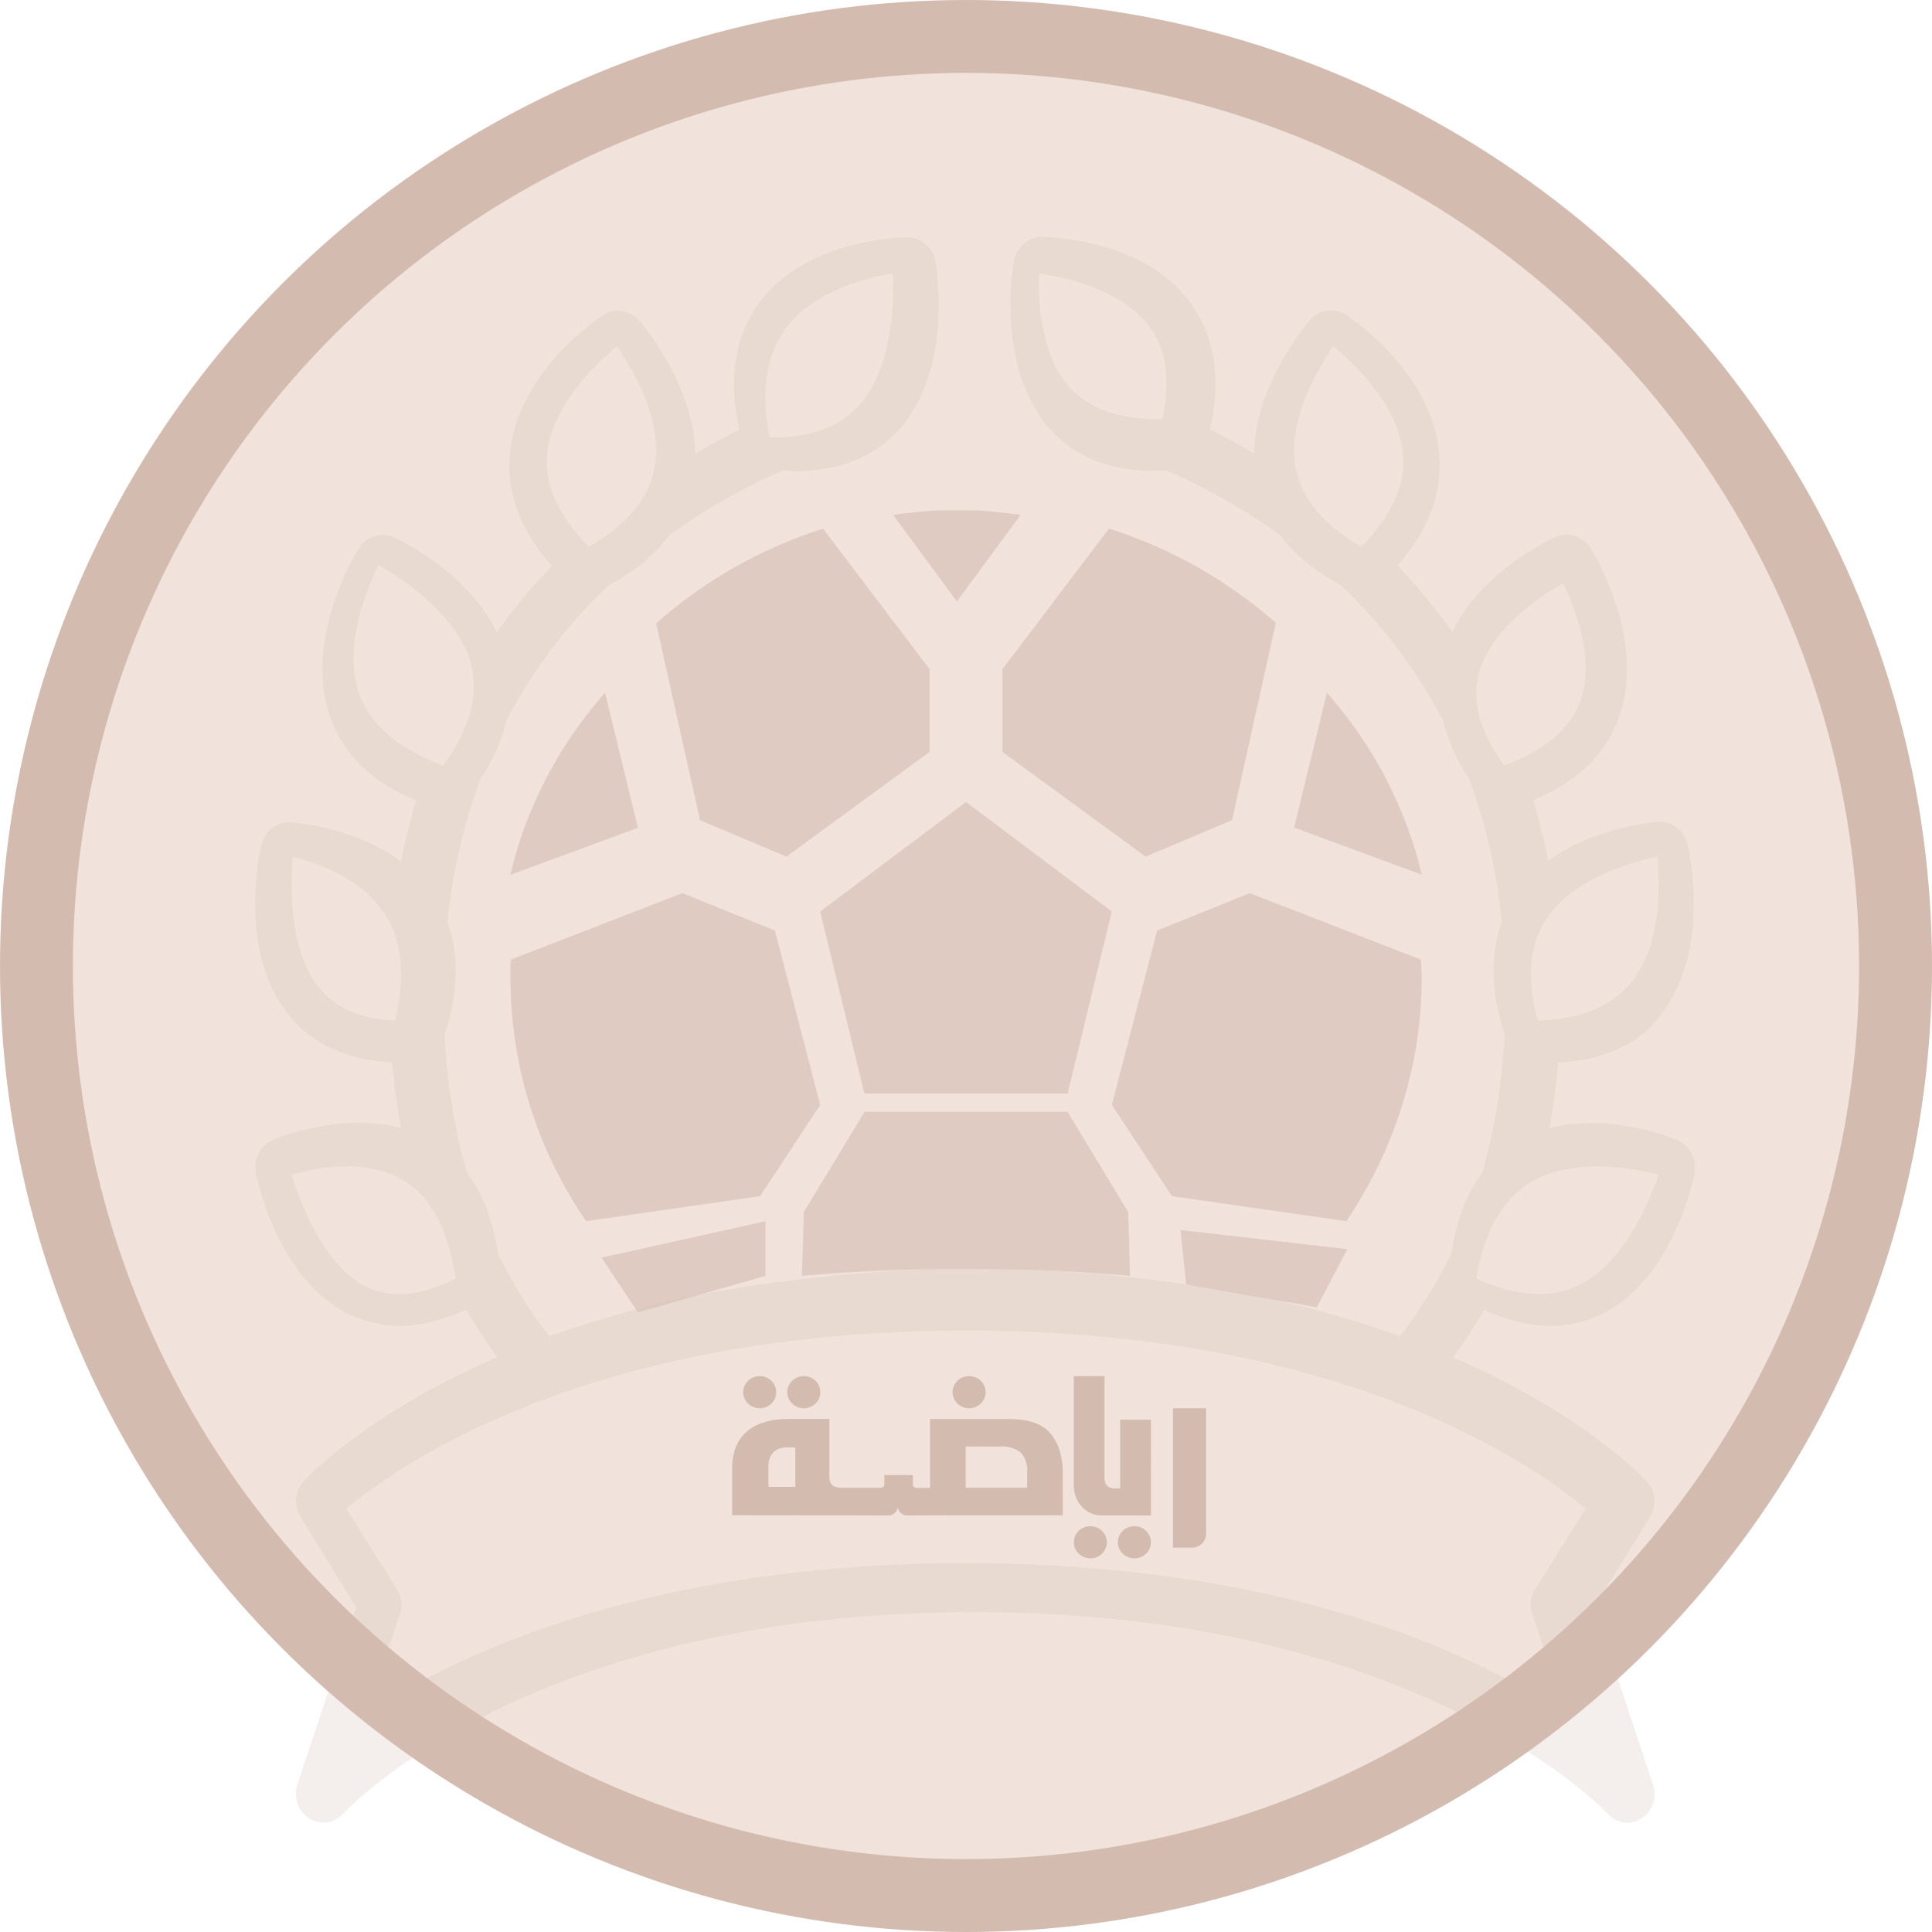 <?xml version="1.0" encoding="UTF-8"?>
<svg width="106px" height="106px" viewBox="0 0 106 106" version="1.1" xmlns="http://www.w3.org/2000/svg" xmlns:xlink="http://www.w3.org/1999/xlink">
    <title>TeamFallbackl</title>
    <g id="Player" stroke="none" stroke-width="1" fill="none" fill-rule="evenodd">
        <g id="Group-10">
            <circle id="Oval" stroke="#D3BBAF" stroke-width="4" fill="#F1E3DB" cx="53" cy="53" r="51"></circle>
            <g id="asharq_sports" transform="translate(40.17, 75.5)" fill="#D3BBAF" fill-rule="nonzero">
                <path d="M19.651,10 C20.152,10 20.558,9.605 20.558,9.118 C20.558,8.63 20.152,8.235 19.651,8.235 C19.15,8.235 18.744,8.63 18.744,9.118 C18.745,9.605 19.15,9.999 19.651,10" id="Path_540"></path>
                <path d="M24.186,9.412 L25.238,9.412 C25.659,9.412 26,9.073 26,8.655 L26,1.765 L24.186,1.765 L24.186,9.412 Z" id="Path_541"></path>
                <path d="M13,1.765 C13.501,1.765 13.907,1.37 13.907,0.882 C13.907,0.395 13.501,0 13,0 C12.499,0 12.093,0.395 12.093,0.882 C12.094,1.369 12.499,1.764 13,1.765" id="Path_542"></path>
                <path d="M3.93,1.765 C4.431,1.765 4.837,1.37 4.837,0.882 C4.837,0.395 4.431,0 3.93,0 C3.429,0 3.023,0.395 3.023,0.882 C3.024,1.369 3.43,1.764 3.93,1.765" id="Path_543"></path>
                <path d="M1.512,1.765 C2.013,1.765 2.419,1.37 2.419,0.882 C2.419,0.395 2.013,0 1.512,0 C1.011,0 0.605,0.395 0.605,0.882 C0.605,1.369 1.011,1.764 1.512,1.765" id="Path_544"></path>
                <path d="M22.07,10 C22.571,10 22.977,9.605 22.977,9.118 C22.977,8.63 22.571,8.235 22.07,8.235 C21.569,8.235 21.163,8.63 21.163,9.118 C21.163,9.605 21.569,9.999 22.07,10" id="Path_545"></path>
                <path d="M22.976,2.393 L21.289,2.393 L21.289,6.162 L21.02,6.162 C20.712,6.162 20.431,6.06 20.431,5.577 L20.431,0 L18.744,0 L18.744,6.002 C18.744,6.911 19.419,7.647 20.251,7.647 L22.977,7.647 L22.976,2.393 Z" id="Path_546"></path>
                <path d="M17.474,3.157 C17.029,2.623 16.278,2.356 15.222,2.356 L12.719,2.356 L10.86,2.353 L10.86,2.356 L10.856,2.356 L10.856,6.137 L10.105,6.137 C9.999,6.137 9.914,6.052 9.914,5.947 L9.914,5.429 L8.353,5.429 L8.353,5.936 C8.353,6.041 8.267,6.126 8.162,6.126 L5.996,6.126 C5.657,6.126 5.336,6.023 5.336,5.539 L5.336,2.353 L3.062,2.353 C1.326,2.353 0,3.123 0,5.055 C0,5.082 0,5.107 0.002,5.132 L0.002,5.132 L0.002,7.632 L5.817,7.64 L8.449,7.647 C8.488,7.647 8.526,7.646 8.563,7.643 C8.831,7.656 9.063,7.458 9.089,7.192 C9.116,7.458 9.347,7.656 9.615,7.643 C9.651,7.645 9.689,7.647 9.726,7.647 L11.754,7.635 L18.14,7.635 L18.14,5.346 C18.14,4.421 17.917,3.691 17.472,3.157 M3.465,6.077 L1.99,6.077 L1.99,5.081 C1.99,5.052 1.988,5.023 1.988,4.993 C1.988,4.349 2.304,3.909 3.03,3.909 L3.465,3.909 L3.465,6.077 Z M16.185,6.129 L12.813,6.129 L12.813,3.863 L14.66,3.863 C15.076,3.825 15.492,3.941 15.828,4.189 C16.095,4.485 16.225,4.879 16.186,5.274 L16.185,6.129 Z" id="Path_548"></path>
            </g>
            <path d="M91.163,55.599 C93.923,52.088 92.643,46.566 92.593,46.325 C92.503,45.947 92.293,45.633 92.013,45.423 C91.733,45.193 91.383,45.067 91.003,45.088 C90.823,45.098 87.513,45.339 84.943,47.236 C84.723,46.073 84.443,44.962 84.123,43.893 C86.533,42.908 88.123,41.368 88.843,39.303 C90.343,35.028 87.393,30.26 87.263,30.06 C87.053,29.736 86.753,29.516 86.423,29.411 C86.093,29.295 85.713,29.295 85.363,29.453 C85.173,29.536 81.324,31.266 79.684,34.671 C78.744,33.341 77.724,32.135 76.674,31.025 C78.354,29.128 79.134,27.095 78.974,24.967 C78.624,20.43 74.044,17.391 73.844,17.265 C73.534,17.066 73.174,16.993 72.844,17.045 C72.484,17.076 72.144,17.244 71.884,17.548 C71.744,17.705 68.894,21.017 68.804,24.863 C67.974,24.381 67.164,23.951 66.394,23.563 C67.004,20.828 66.664,18.533 65.384,16.71 C62.804,13.042 57.385,13 57.155,13 C56.775,13 56.435,13.147 56.175,13.388 C55.895,13.618 55.695,13.943 55.625,14.331 C55.585,14.54 54.795,19.13 56.835,22.484 C57.045,22.84 57.285,23.175 57.565,23.5 C58.945,25.051 60.865,25.837 63.304,25.837 C63.514,25.837 63.754,25.806 63.974,25.795 C65.824,26.613 68.004,27.755 70.204,29.327 C70.994,30.406 72.124,31.349 73.584,32.125 C75.664,34.106 77.614,36.547 79.174,39.534 C79.424,40.592 79.894,41.672 80.604,42.741 C81.474,45.067 82.103,47.666 82.403,50.579 C81.743,52.35 81.793,54.425 82.553,56.772 C82.403,59.56 81.973,62.075 81.324,64.339 C80.464,65.481 79.894,66.958 79.634,68.761 C78.814,70.448 77.864,71.957 76.814,73.309 C74.964,72.638 72.914,72.02 70.644,71.475 C70.704,71.412 62.434,69.589 53.435,69.589 C44.435,69.589 36.236,71.402 36.316,71.486 C34.046,72.03 31.986,72.649 30.136,73.319 C29.086,71.968 28.136,70.448 27.316,68.771 C27.056,66.969 26.486,65.491 25.626,64.349 C24.966,62.086 24.536,59.57 24.396,56.783 C25.156,54.436 25.206,52.371 24.546,50.59 C24.856,47.687 25.486,45.077 26.356,42.751 C27.066,41.682 27.536,40.613 27.776,39.544 C29.011,37.18 30.491,35.157 32.085,33.434 C32.505,32.981 32.933,32.548 33.366,32.135 C34.826,31.36 35.956,30.417 36.746,29.337 C38.946,27.765 41.116,26.613 42.976,25.806 C43.195,25.816 43.425,25.848 43.645,25.848 C46.085,25.848 48.005,25.062 49.385,23.511 C49.665,23.196 49.905,22.851 50.115,22.494 C52.155,19.151 51.365,14.561 51.325,14.341 C51.255,13.954 51.055,13.629 50.785,13.409 C50.525,13.168 50.175,13.021 49.795,13.021 C49.565,13.021 44.145,13.063 41.566,16.731 C40.286,18.554 39.956,20.86 40.556,23.584 C39.786,23.961 38.976,24.391 38.146,24.884 C38.056,21.038 35.206,17.726 35.066,17.569 C34.806,17.276 34.466,17.108 34.116,17.066 C33.776,17.014 33.416,17.076 33.096,17.286 C32.896,17.412 28.316,20.451 27.966,24.988 C27.806,27.116 28.586,29.149 30.266,31.046 C29.216,32.146 28.196,33.351 27.256,34.692 C25.616,31.287 21.757,29.557 21.577,29.474 C21.237,29.327 20.867,29.316 20.537,29.432 C20.197,29.526 19.887,29.746 19.687,30.081 C19.557,30.281 16.607,35.049 18.107,39.324 C18.837,41.399 20.417,42.94 22.827,43.914 C22.507,44.983 22.227,46.094 22.007,47.257 C19.427,45.36 16.117,45.119 15.947,45.109 C15.577,45.088 15.227,45.203 14.947,45.423 C14.657,45.633 14.437,45.947 14.347,46.335 C14.287,46.566 13.007,52.088 15.777,55.609 C17.087,57.275 19.017,58.166 21.517,58.292 C21.627,59.539 21.787,60.744 21.997,61.886 C18.677,60.996 15.147,62.463 14.977,62.536 C14.637,62.683 14.367,62.945 14.207,63.27 C14.027,63.595 13.957,63.972 14.037,64.37 C14.087,64.601 15.187,70.165 19.127,72.093 C20.007,72.523 20.947,72.743 21.937,72.743 C23.087,72.743 24.306,72.439 25.586,71.852 C26.116,72.775 26.676,73.644 27.276,74.462 C20.157,77.553 16.897,81.011 16.657,81.273 C16.177,81.797 16.107,82.604 16.477,83.212 L19.547,88.179 L16.317,97.904 C16.087,98.596 16.347,99.371 16.947,99.759 C17.547,100.147 18.327,100.042 18.817,99.518 C18.917,99.413 28.936,88.452 53.435,88.452 C77.934,88.452 88.113,99.413 88.203,99.518 C88.493,99.832 88.893,100 89.283,100 C89.553,100 89.823,99.927 90.063,99.769 C90.663,99.382 90.933,98.606 90.693,97.915 L87.463,88.19 L90.533,83.222 C90.913,82.615 90.833,81.808 90.353,81.284 C90.113,81.022 86.853,77.564 79.734,74.472 C80.334,73.655 80.894,72.785 81.424,71.863 C82.703,72.45 83.923,72.754 85.073,72.754 C86.063,72.754 86.993,72.533 87.883,72.104 C91.823,70.176 92.933,64.611 92.973,64.381 C93.043,63.993 92.973,63.616 92.813,63.301 C92.653,62.976 92.393,62.693 92.033,62.547 C91.853,62.473 88.323,61.006 85.013,61.897 C85.223,60.744 85.383,59.55 85.493,58.302 C87.993,58.177 89.923,57.286 91.233,55.62 C93.268,53.031 89.128,58.187 91.163,55.599 Z M83.814,64.971 C85.914,63.609 88.929,63.927 91,64.441 C90.271,66.56 88.857,69.406 86.629,70.511 C85.086,71.267 83.186,71.146 81,70.147 C81.414,67.665 82.357,65.925 83.814,64.971 L83.814,64.971 Z M71.097,25.742 C70.625,23.383 71.969,20.717 73.155,19 C74.771,20.34 76.8,22.56 76.986,24.961 C77.115,26.622 76.343,28.311 74.699,30 C72.641,28.813 71.44,27.39 71.111,25.756 L71.097,25.742 Z M81.132,36.98 C81.688,34.786 83.995,33.012 85.76,32 C86.622,33.774 87.498,36.455 86.664,38.57 C86.08,40.042 84.704,41.198 82.536,42 C81.215,40.2 80.743,38.518 81.132,36.98 Z M90.928,47.014 C91.123,49.089 91.011,52.075 89.477,53.925 C88.418,55.215 86.703,55.916 84.374,56 C83.76,53.743 83.9,51.893 84.806,50.477 C86.103,48.444 88.906,47.435 90.928,47 L90.928,47.014 Z M63.769,22.999 C61.529,23.025 59.862,22.49 58.782,21.355 C57.222,19.711 56.942,16.944 57.009,15 C58.969,15.287 61.689,16.083 63.049,17.897 C63.996,19.15 64.236,20.872 63.769,22.999 Z M84.225,87.193 C83.974,87.597 83.914,88.093 84.064,88.548 L85.904,94 C80.666,90.586 70.201,85.766 53,85.766 C35.799,85.766 25.344,90.586 20.106,94 L21.946,88.559 C22.096,88.103 22.036,87.607 21.785,87.203 L19,82.776 C21.946,80.314 32.421,73 53,73 C73.579,73 84.054,80.303 87,82.776 L84.215,87.203 L84.225,87.193 Z M19.934,70.506 C17.929,69.403 16.656,66.565 16,64.451 C17.864,63.923 20.577,63.606 22.467,64.98 C23.779,65.931 24.627,67.667 25,70.143 C23.033,71.14 21.323,71.276 19.934,70.506 L19.934,70.506 Z M16.062,47.014 C17.674,47.407 20.122,48.348 21.304,50.468 C22.081,51.872 22.212,53.739 21.675,56 C19.68,55.916 18.212,55.214 17.304,53.922 C15.99,52.055 15.895,49.078 16.062,47 L16.062,47.014 Z M19.77,38.227 C18.853,35.886 19.816,32.951 20.764,31 C22.705,32.113 25.228,34.064 25.855,36.478 C26.283,38.155 25.763,40.005 24.311,42 C21.941,41.118 20.412,39.861 19.77,38.227 Z M30.017,24.968 C30.202,22.564 32.23,20.356 33.843,19 C34.942,20.593 36.398,23.263 35.899,25.737 C35.57,27.386 34.371,28.812 32.301,30 C30.645,28.309 29.874,26.618 30.017,24.954 L30.017,24.968 Z M42.95,18.244 C44.309,16.204 47.027,15.323 48.985,15 C49.065,17.026 48.865,20.181 47.227,22.134 C46.134,23.425 44.469,24.042 42.231,23.998 C41.765,21.605 42.004,19.668 42.95,18.259 L42.95,18.244 Z" id="Shape" fill="#D3BBAF" fill-rule="nonzero" opacity="0.24"></path>
            <g id="Group-11" transform="translate(28, 28)" fill="#D3BBAF" opacity="0.587">
                <path d="M0,20 C0.208,19.127 0.455,18.267 0.766,17.417 C1.442,15.59 2.338,13.844 3.442,12.252 C3.974,11.474 4.558,10.719 5.195,10 L7,17.417 L0,20 Z" id="Path"></path>
                <path d="M10.403,16.999 L8,6.201 C10.626,3.866 13.735,2.1 17.154,1 L23,8.709 L23,13.255 L15.147,19 L10.403,16.999 Z" id="Path"></path>
                <path d="M21.232,0.214 C21.51,0.179 21.8,0.143 22.078,0.119 C22.344,0.095 22.611,0.06 22.877,0.036 C23.214,0.012 23.538,0.012 23.874,0 C24.28,0 24.685,0 25.091,0 C25.427,0 25.775,0.012 26.111,0.036 C26.377,0.06 26.632,0.083 26.899,0.119 C27.189,0.155 27.478,0.179 27.768,0.214 C27.849,0.214 27.919,0.238 28,0.25 L24.5,5 L21,0.25 C21.081,0.238 21.151,0.226 21.232,0.214 L21.232,0.214 Z" id="Path"></path>
                <path d="M39.597,16.999 L34.853,19 L27,13.255 L27,8.709 L32.846,1 C36.277,2.087 39.374,3.866 42,6.176 L39.597,16.999 Z" id="Path"></path>
                <path d="M50,19.988 L43,17.406 L44.805,10 C45.429,10.719 46.013,11.474 46.558,12.252 C47.662,13.844 48.558,15.59 49.234,17.417 C49.545,18.255 49.805,19.116 50,20 L50,19.988 Z" id="Path"></path>
                <path d="M50,25.676 C50,30.459 48.514,35.076 45.866,39 L36.298,37.628 L33,32.618 L35.486,23.052 L40.569,21 L49.963,24.65 C49.975,24.996 50,25.342 50,25.676 Z" id="Path"></path>
                <polygon id="Path" points="19.424 32 17 22.009 25 16 33 22.009 30.576 32 19.411 32"></polygon>
                <path d="M19.426,33 L30.574,33 L33.901,38.503 L34,42 C31.182,41.756 28.19,41.614 25,41.614 C21.81,41.614 18.818,41.756 16,42 L16.099,38.503 L19.426,33.013 L19.426,33 Z" id="Path"></path>
                <path d="M0,25.676 C0,25.306 0,24.972 0.025,24.65 L9.436,21 L14.516,23.052 L17,32.618 L13.705,37.628 L4.156,39 C1.448,35.04 0.012,30.459 0.012,25.676 L0,25.676 Z" id="Path"></path>
                <polygon id="Path" points="5 41 14 39 14 42 7 44"></polygon>
                <polygon id="Path-Copy" transform="translate(41.5, 41.5) scale(-1, 1) rotate(6) translate(-41.5, -41.5) " points="37 41 46 39 46 42 39 44"></polygon>
            </g>
        </g>
    </g>
</svg>